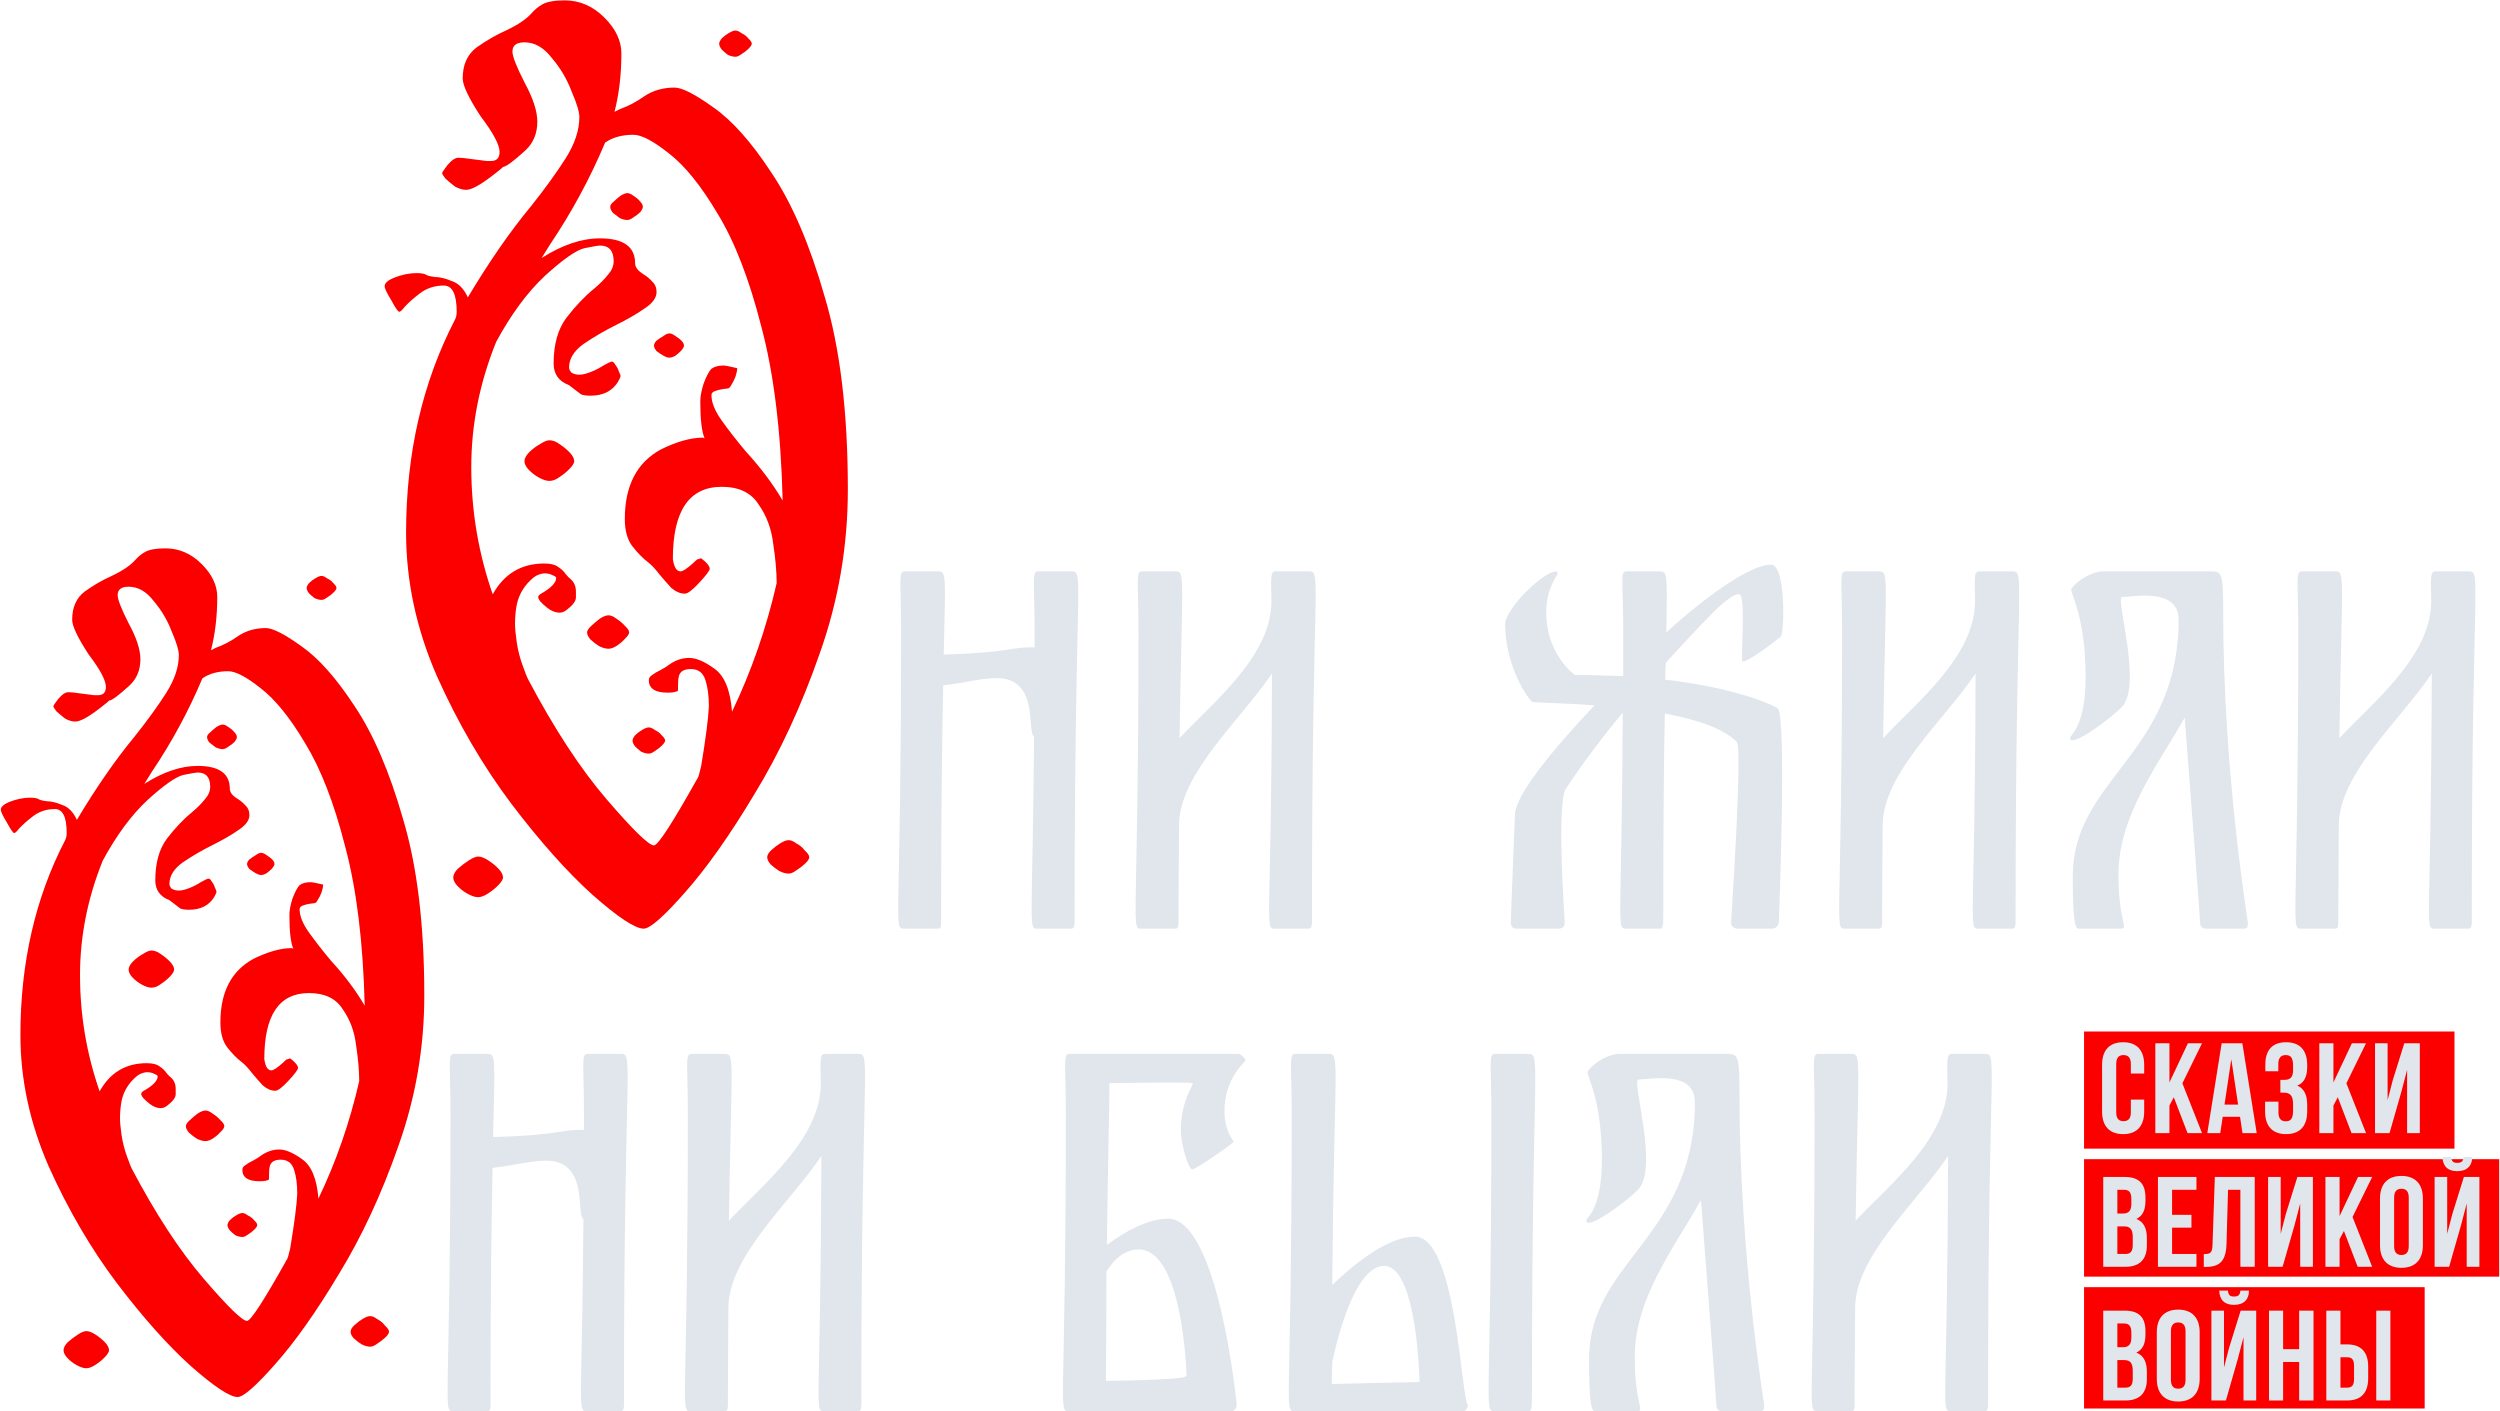 <?xml version="1.0" encoding="UTF-8"?> <svg xmlns="http://www.w3.org/2000/svg" width="1488" height="840" viewBox="0 0 1488 840" fill="none"><path d="M383.123 552.733C378.018 552.733 367.806 545.97 352.49 532.444C337.513 518.917 321.516 500.969 304.497 478.598C287.479 455.967 272.673 430.605 260.079 402.512C247.826 374.418 241.699 345.935 241.699 317.061C241.699 269.979 251.399 227.709 270.801 190.251C271.481 188.95 271.822 187.389 271.822 185.569C271.822 175.164 269.269 169.961 264.163 169.961C258.717 169.961 253.952 171.522 249.868 174.643C246.124 177.505 243.06 180.236 240.678 182.837C239.316 184.658 238.295 185.569 237.614 185.569C236.934 185.569 235.402 183.358 233.019 178.935C230.296 174.513 228.935 171.652 228.935 170.351C228.935 168.531 230.807 166.84 234.551 165.279C239.316 163.458 243.741 162.548 247.826 162.548C250.889 162.548 252.931 162.938 253.952 163.718C254.973 164.238 256.675 164.629 259.058 164.889C261.781 164.889 265.014 165.669 268.758 167.23C272.843 168.531 276.076 171.782 278.459 176.985C291.053 155.915 303.476 137.966 315.73 123.139C324.239 112.474 331.217 102.849 336.663 94.265C342.109 85.681 344.831 77.487 344.831 69.683C344.831 66.562 343.3 61.49 340.236 54.466C337.514 47.183 333.599 40.55 328.494 34.567C323.728 28.324 318.282 25.202 312.156 25.202C307.391 25.202 305.008 27.023 305.008 30.665C305.008 33.526 307.391 39.639 312.156 49.004C317.261 58.368 319.814 66.172 319.814 72.415C319.814 79.438 317.432 85.161 312.666 89.583C305.519 96.086 301.094 99.338 299.392 99.338C299.392 99.598 297.179 101.419 292.755 104.8C285.607 110.263 280.501 112.994 277.438 112.994C275.396 112.994 273.183 112.344 270.801 111.043C268.758 109.482 266.886 107.922 265.184 106.361C263.823 104.54 263.142 103.5 263.142 103.239C263.142 102.719 263.653 101.809 264.674 100.508C265.695 98.948 266.886 97.517 268.248 96.216C269.95 94.655 271.481 93.875 272.843 93.875C274.545 93.875 277.097 94.135 280.501 94.655C284.245 95.176 287.309 95.566 289.691 95.826H292.244C295.648 95.826 297.35 94.005 297.35 90.363C297.35 86.201 293.606 79.178 286.117 69.293C278.97 58.368 275.396 50.825 275.396 46.663C275.396 38.599 278.119 32.486 283.565 28.324C289.351 24.162 295.477 20.65 301.945 17.789C308.412 14.667 313.177 11.416 316.24 8.034C318.282 5.693 320.495 3.872 322.878 2.572C325.601 1.011 330.025 0.23 336.152 0.23C345.002 0.23 352.83 3.612 359.638 10.375C366.445 17.139 369.849 24.292 369.849 31.835C369.849 44.321 368.487 55.897 365.764 66.562L368.828 65.001C373.933 63.18 378.869 60.579 383.634 57.198C388.74 53.816 394.696 52.125 401.503 52.125C405.928 52.125 413.586 56.027 424.478 63.831C435.711 71.635 447.283 84.641 459.196 102.849C471.45 121.058 482.001 145.64 490.851 176.594C500.041 207.289 504.636 245.527 504.636 291.309C504.636 325.125 499.02 357.77 487.787 389.245C476.896 420.46 463.961 448.294 448.985 472.745C434.349 497.197 420.564 516.706 407.63 531.273C395.036 545.58 386.867 552.733 383.123 552.733ZM389.25 503.18C391.633 503.18 400.312 489.783 415.288 462.99C415.629 462.73 416.309 460.389 417.331 455.967C420.054 439.579 421.585 427.744 421.926 420.46C421.926 414.217 421.245 409.015 419.883 404.853C418.522 400.431 415.629 398.22 411.204 398.22C407.119 398.22 404.737 399.65 404.056 402.512C403.716 403.812 403.546 405.763 403.546 408.364V411.096C402.524 411.876 400.482 412.266 397.419 412.266C389.931 412.266 386.187 409.795 386.187 404.853C386.187 403.552 386.867 402.512 388.229 401.731C389.59 400.691 391.122 399.781 392.824 399C394.866 397.96 396.738 396.789 398.44 395.488C402.184 392.887 406.098 391.586 410.183 391.586C414.267 391.586 419.203 393.668 424.989 397.83C431.116 401.991 434.69 410.576 435.711 423.582C447.283 399.39 456.133 373.898 462.26 347.105C462.26 340.342 461.579 332.538 460.217 323.694C459.196 314.85 456.303 307.046 451.538 300.283C447.113 293.26 439.795 289.748 429.584 289.748C410.183 289.748 400.482 304.055 400.482 332.669C401.163 337.611 402.695 340.082 405.077 340.082C406.439 340.082 408.992 338.391 412.736 335.01C413.757 333.969 414.438 333.319 414.778 333.059C415.459 332.799 416.309 332.538 417.331 332.278C420.734 334.88 422.436 336.961 422.436 338.521C422.436 339.562 420.394 342.293 416.31 346.715C412.225 351.137 409.332 353.348 407.63 353.348C404.907 353.348 402.184 352.178 399.461 349.837C397.078 347.235 394.696 344.504 392.313 341.643C389.931 338.521 387.718 336.18 385.676 334.619C382.613 332.278 379.549 329.157 376.486 325.255C373.423 321.353 371.891 315.891 371.891 308.867C371.891 289.098 379.039 275.311 393.334 267.508C402.865 262.825 411.204 260.484 418.352 260.484L419.373 260.874C417.671 256.973 416.82 249.689 416.82 239.024C416.82 235.903 417.501 232.261 418.862 228.099C420.564 223.677 422.096 220.815 423.457 219.515C425.159 218.214 427.542 217.564 430.605 217.564C431.626 217.564 434.349 218.084 438.774 219.125C438.774 220.425 438.434 222.116 437.753 224.197C437.072 226.018 436.221 227.709 435.2 229.269C434.519 230.57 433.839 231.22 433.158 231.22C432.818 231.22 431.796 231.35 430.095 231.611C428.393 231.871 426.861 232.261 425.5 232.781C424.138 233.301 423.457 234.082 423.457 235.122C423.457 239.544 425.499 244.617 429.584 250.339C433.668 256.062 438.434 262.175 443.88 268.678C452.729 278.303 460.047 288.057 465.834 297.942C464.812 256.582 460.558 221.986 453.07 194.153C445.922 166.059 437.242 143.689 427.031 127.041C417.16 110.393 407.46 98.427 397.929 91.144C388.739 83.86 381.762 80.219 376.997 80.219C370.189 80.219 364.573 81.779 360.148 84.901C351.299 105.971 340.407 126.13 327.472 145.38L322.367 153.573C334.62 145.77 346.193 141.868 357.085 141.868C371.04 141.868 378.018 146.81 378.018 156.695C378.018 159.036 379.72 161.247 383.123 163.328C385.165 164.629 386.867 166.059 388.229 167.62C389.931 169.181 390.782 171.262 390.782 173.863C390.782 177.245 388.399 180.496 383.634 183.618C379.209 186.739 373.593 189.991 366.785 193.372C359.978 196.754 353.511 200.526 347.384 204.688C341.598 208.85 338.705 213.532 338.705 218.734C338.705 219.775 339.215 220.815 340.236 221.856C341.598 222.636 343.129 223.026 344.831 223.026C346.533 223.026 348.746 222.506 351.469 221.466C354.192 220.425 356.744 219.125 359.127 217.564C361.85 216.003 363.552 215.223 364.233 215.223C364.913 215.223 365.594 215.873 366.275 217.174C367.296 218.474 367.977 219.775 368.317 221.076C368.998 222.376 369.338 223.287 369.338 223.807C369.338 224.327 368.828 225.498 367.807 227.318C364.403 232.781 358.957 235.512 351.469 235.512C349.086 235.512 347.214 235.252 345.852 234.732C344.831 233.952 342.449 232.131 338.705 229.269C332.578 226.928 329.515 222.636 329.515 216.393C329.515 204.948 332.067 195.844 337.173 189.08C342.619 182.057 348.065 176.334 353.511 171.912C356.915 169.051 359.638 166.319 361.68 163.718C364.062 161.117 365.254 158.386 365.254 155.524C365.254 149.281 362.531 146.16 357.085 146.16C356.064 146.16 353 146.68 347.895 147.721C343.13 148.761 335.301 154.224 324.409 164.108C313.858 173.993 304.157 187.129 295.307 203.517C285.437 227.969 280.501 252.811 280.501 278.043C280.501 304.055 284.756 329.287 293.265 353.739C300.073 341.513 310.284 335.4 323.899 335.4C327.643 335.4 330.366 336.05 332.067 337.351C334.11 338.651 335.642 340.082 336.663 341.643C337.684 342.943 338.705 343.984 339.726 344.764C341.768 346.585 342.789 349.056 342.789 352.178V355.689C342.789 357.77 340.917 360.242 337.173 363.103C335.811 364.143 334.45 364.664 333.088 364.664C330.706 364.664 328.323 363.753 325.941 361.932C322.197 359.071 320.325 356.86 320.325 355.299C320.325 354.519 321.346 353.609 323.388 352.568C328.493 349.447 331.046 346.585 331.046 343.984C331.046 343.464 330.366 342.943 329.004 342.423C327.643 341.643 325.941 341.253 323.899 341.253C321.516 341.513 319.474 342.293 317.772 343.594C312.326 348.016 308.922 353.478 307.561 359.982C306.88 363.623 306.54 367.395 306.54 371.297C306.54 373.898 306.88 377.54 307.561 382.222C308.242 386.904 309.433 391.587 311.135 396.269C312.837 400.951 313.858 403.552 314.198 404.073C329.855 433.727 345.512 457.658 361.169 475.867C376.826 494.075 386.187 503.18 389.25 503.18ZM326.962 286.237C325.26 286.237 323.218 285.586 320.835 284.285C318.453 282.985 316.41 281.424 314.709 279.603C313.007 277.783 312.156 276.092 312.156 274.531C312.156 272.97 313.007 271.279 314.709 269.459C316.751 267.378 318.963 265.687 321.346 264.386C323.728 262.825 325.6 262.045 326.962 262.045C329.004 262.045 331.046 262.825 333.088 264.386C335.471 265.947 337.513 267.638 339.215 269.459C340.917 271.279 341.768 272.97 341.768 274.531C341.768 275.571 340.917 277.002 339.215 278.823C337.513 280.644 335.471 282.335 333.088 283.895C331.046 285.456 329.004 286.237 326.962 286.237ZM284.586 534.004C282.884 534.004 280.842 533.354 278.459 532.053C276.076 530.753 274.034 529.192 272.332 527.371C270.63 525.55 269.779 523.859 269.779 522.299C269.779 520.738 270.63 519.047 272.332 517.226C274.375 515.405 276.587 513.715 278.969 512.154C281.352 510.593 283.224 509.813 284.586 509.813C286.288 509.813 288.33 510.593 290.712 512.154C293.095 513.715 295.137 515.405 296.839 517.226C298.541 519.047 299.392 520.738 299.392 522.299C299.392 523.339 298.541 524.77 296.839 526.591C295.137 528.412 293.095 530.102 290.712 531.663C288.33 533.224 286.288 534.004 284.586 534.004ZM373.423 130.943C372.061 130.943 370.529 130.552 368.828 129.772C367.466 128.732 366.105 127.691 364.743 126.651C363.722 125.35 363.212 124.179 363.212 123.139C363.212 122.098 363.892 121.058 365.254 120.017C366.615 118.717 367.977 117.546 369.338 116.506C371.04 115.465 372.402 114.945 373.423 114.945C374.444 114.945 375.635 115.465 376.997 116.506C378.698 117.546 380.06 118.717 381.081 120.017C382.102 121.058 382.613 122.098 382.613 123.139C382.613 123.919 382.102 124.96 381.081 126.26C380.06 127.301 378.698 128.341 376.997 129.382C375.635 130.422 374.444 130.943 373.423 130.943ZM437.753 33.786C436.391 33.786 434.86 33.396 433.158 32.616C431.796 31.575 430.605 30.535 429.584 29.494C428.563 28.194 428.052 27.023 428.052 25.983C428.052 25.202 428.563 24.162 429.584 22.861C430.945 21.561 432.307 20.52 433.668 19.74C435.37 18.699 436.732 18.179 437.753 18.179C438.774 18.179 439.965 18.699 441.327 19.74C443.029 20.52 444.39 21.561 445.411 22.861C446.773 24.162 447.453 25.202 447.453 25.983C447.453 26.763 446.773 27.804 445.411 29.104C444.39 30.145 443.029 31.185 441.327 32.226C439.965 33.266 438.774 33.786 437.753 33.786ZM386.187 448.554C384.825 448.554 383.293 448.163 381.592 447.383C380.23 446.343 379.039 445.302 378.018 444.262C376.996 442.961 376.486 441.79 376.486 440.75C376.486 439.97 376.996 438.929 378.018 437.629C379.379 436.328 380.741 435.287 382.102 434.507C383.804 433.466 385.165 432.946 386.187 432.946C387.208 432.946 388.399 433.466 389.76 434.507C391.462 435.287 392.824 436.328 393.845 437.629C395.206 438.929 395.887 439.97 395.887 440.75C395.887 441.53 395.206 442.571 393.845 443.871C392.824 444.912 391.462 445.952 389.76 446.993C388.399 448.033 387.208 448.554 386.187 448.554ZM362.191 386.124C360.489 386.124 358.616 385.604 356.574 384.563C354.872 383.523 353.171 382.222 351.469 380.661C350.107 379.101 349.427 377.67 349.427 376.369C349.427 375.329 350.277 374.028 351.979 372.467C353.681 370.907 355.383 369.476 357.085 368.175C359.127 366.875 360.829 366.225 362.191 366.225C363.552 366.225 365.084 366.875 366.785 368.175C368.828 369.476 370.53 370.907 371.891 372.467C373.593 374.028 374.444 375.329 374.444 376.369C374.444 377.41 373.593 378.71 371.891 380.271C370.53 381.832 368.828 383.263 366.785 384.563C365.084 385.604 363.552 386.124 362.191 386.124ZM469.407 519.958C467.706 519.958 465.833 519.437 463.791 518.397C462.089 517.356 460.388 516.056 458.686 514.495C457.324 512.934 456.644 511.503 456.644 510.203C456.644 508.902 457.495 507.472 459.196 505.911C460.898 504.35 462.6 503.05 464.302 502.009C466.344 500.708 468.046 500.058 469.407 500.058C470.769 500.058 472.301 500.708 474.002 502.009C476.045 503.05 477.747 504.48 479.108 506.301C480.81 507.862 481.661 509.162 481.661 510.203C481.661 511.243 480.81 512.544 479.108 514.105C477.747 515.405 476.045 516.706 474.002 518.007C472.301 519.307 470.769 519.958 469.407 519.958ZM398.44 212.882C397.419 212.882 396.228 212.491 394.866 211.711C393.505 210.931 392.143 210.02 390.782 208.98C389.761 207.679 389.25 206.639 389.25 205.858C389.25 204.818 389.761 203.777 390.782 202.737C392.143 201.696 393.505 200.786 394.866 200.005C396.228 198.965 397.419 198.445 398.44 198.445C399.461 198.445 400.652 198.965 402.014 200.005C403.375 200.786 404.567 201.696 405.588 202.737C406.609 203.777 407.119 204.818 407.119 205.858C407.119 206.379 406.609 207.289 405.588 208.59C404.567 209.63 403.375 210.671 402.014 211.711C400.652 212.491 399.461 212.882 398.44 212.882Z" fill="#FC0000"></path><path d="M141.447 831.507C136.779 831.507 127.444 825.324 113.44 812.958C99.748 800.591 85.123 784.182 69.563 763.729C54.004 743.039 40.468 719.852 28.954 694.167C17.751 668.483 12.15 642.442 12.15 616.044C12.15 572.999 21.019 534.354 38.756 500.108C39.378 498.919 39.69 497.492 39.69 495.827C39.69 486.315 37.356 481.558 32.688 481.558C27.709 481.558 23.352 482.985 19.618 485.839C16.195 488.455 13.395 490.952 11.216 493.33C9.971 494.995 9.038 495.827 8.416 495.827C7.793 495.827 6.393 493.806 4.215 489.763C1.725 485.72 0.48 483.104 0.48 481.915C0.48 480.25 2.192 478.705 5.615 477.278C9.971 475.613 14.017 474.781 17.751 474.781C20.552 474.781 22.419 475.137 23.352 475.851C24.286 476.326 25.842 476.683 28.02 476.921C30.51 476.921 33.466 477.634 36.889 479.061C40.623 480.25 43.579 483.223 45.758 487.98C57.272 468.716 68.63 452.307 79.832 438.751C87.612 429.001 93.991 420.201 98.97 412.353C103.949 404.505 106.439 397.014 106.439 389.88C106.439 387.026 105.038 382.388 102.238 375.967C99.748 369.308 96.17 363.244 91.502 357.774C87.145 352.067 82.166 349.213 76.565 349.213C72.208 349.213 70.03 350.878 70.03 354.207C70.03 356.823 72.208 362.412 76.565 370.973C81.233 379.535 83.567 386.669 83.567 392.377C83.567 398.798 81.388 404.03 77.032 408.073C70.497 414.018 66.451 416.991 64.896 416.991C64.896 417.229 62.873 418.893 58.827 421.985C52.292 426.979 47.625 429.476 44.824 429.476C42.957 429.476 40.934 428.882 38.756 427.693C36.889 426.266 35.177 424.839 33.621 423.412C32.377 421.747 31.754 420.796 31.754 420.558C31.754 420.083 32.221 419.25 33.155 418.061C34.088 416.634 35.178 415.326 36.422 414.137C37.978 412.71 39.378 411.997 40.623 411.997C42.179 411.997 44.513 412.235 47.625 412.71C51.048 413.186 53.849 413.543 56.027 413.78H58.361C61.472 413.78 63.029 412.116 63.029 408.786C63.029 404.981 59.606 398.56 52.76 389.523C46.225 379.535 42.957 372.638 42.957 368.833C42.957 361.46 45.447 355.872 50.426 352.067C55.716 348.262 61.317 345.051 67.229 342.435C73.142 339.581 77.499 336.608 80.299 333.517C82.166 331.376 84.189 329.712 86.367 328.523C88.857 327.096 92.902 326.382 98.504 326.382C106.594 326.382 113.752 329.474 119.975 335.657C126.199 341.84 129.311 348.38 129.311 355.277C129.311 366.692 128.066 377.275 125.577 387.026L128.377 385.599C133.045 383.934 137.557 381.556 141.914 378.464C146.582 375.373 152.027 373.827 158.251 373.827C162.296 373.827 169.298 377.394 179.256 384.529C189.525 391.663 200.105 403.554 210.997 420.201C222.199 436.849 231.846 459.322 239.937 487.623C248.339 515.685 252.54 550.645 252.54 592.5C252.54 623.417 247.405 653.263 237.136 682.039C227.178 710.577 215.353 736.023 201.661 758.378C188.28 780.733 175.677 798.57 163.852 811.887C152.338 824.967 144.87 831.507 141.447 831.507ZM147.048 786.203C149.227 786.203 157.162 773.955 170.854 749.46C171.165 749.222 171.787 747.082 172.721 743.039C175.21 728.057 176.611 717.236 176.922 710.577C176.922 704.869 176.3 700.113 175.055 696.308C173.81 692.265 171.165 690.244 167.12 690.244C163.385 690.244 161.207 691.551 160.585 694.167C160.273 695.357 160.118 697.14 160.118 699.518V702.016C159.184 702.729 157.317 703.086 154.517 703.086C147.671 703.086 144.248 700.827 144.248 696.308C144.248 695.119 144.87 694.167 146.115 693.454C147.359 692.503 148.76 691.671 150.316 690.957C152.183 690.006 153.894 688.936 155.45 687.746C158.873 685.368 162.452 684.179 166.186 684.179C169.92 684.179 174.432 686.082 179.723 689.887C185.324 693.692 188.591 701.54 189.525 713.431C200.105 691.314 208.196 668.008 213.797 643.512C213.797 637.329 213.175 630.195 211.93 622.109C210.997 614.023 208.352 606.888 203.995 600.705C199.95 594.284 193.259 591.074 183.924 591.074C166.186 591.074 157.317 604.154 157.317 630.314C157.94 634.832 159.34 637.091 161.518 637.091C162.763 637.091 165.097 635.546 168.52 632.454C169.454 631.503 170.076 630.908 170.387 630.67C171.01 630.432 171.787 630.195 172.721 629.957C175.833 632.335 177.389 634.238 177.389 635.664C177.389 636.616 175.522 639.113 171.787 643.156C168.053 647.199 165.408 649.22 163.852 649.22C161.363 649.22 158.873 648.15 156.384 646.009C154.205 643.631 152.027 641.134 149.849 638.518C147.671 635.664 145.648 633.524 143.781 632.097C140.98 629.957 138.179 627.103 135.379 623.536C132.578 619.968 131.178 614.974 131.178 608.553C131.178 590.479 137.713 577.875 150.783 570.74C159.496 566.459 167.12 564.319 173.655 564.319L174.588 564.676C173.032 561.108 172.254 554.45 172.254 544.699C172.254 541.845 172.877 538.516 174.121 534.711C175.677 530.668 177.077 528.052 178.322 526.863C179.878 525.674 182.057 525.079 184.857 525.079C185.791 525.079 188.28 525.555 192.326 526.506C192.326 527.695 192.014 529.241 191.392 531.143C190.77 532.808 189.992 534.354 189.058 535.781C188.436 536.97 187.813 537.565 187.191 537.565C186.88 537.565 185.946 537.683 184.39 537.921C182.835 538.159 181.434 538.516 180.189 538.991C178.945 539.467 178.322 540.18 178.322 541.132C178.322 545.175 180.189 549.812 183.924 555.044C187.658 560.276 192.014 565.865 196.993 571.81C205.084 580.61 211.775 589.528 217.065 598.565C216.131 560.752 212.241 529.122 205.395 503.676C198.861 477.991 190.925 457.539 181.59 442.319C172.565 427.098 163.697 416.159 154.983 409.5C146.581 402.841 140.202 399.511 135.846 399.511C129.622 399.511 124.487 400.938 120.442 403.792C112.351 423.055 102.393 441.486 90.568 459.085L85.9 466.576C97.103 459.441 107.683 455.874 117.641 455.874C130.4 455.874 136.779 460.393 136.779 469.43C136.779 471.57 138.335 473.592 141.447 475.494C143.314 476.683 144.87 477.991 146.115 479.418C147.671 480.845 148.449 482.747 148.449 485.126C148.449 488.217 146.27 491.19 141.914 494.044C137.868 496.898 132.734 499.87 126.51 502.962C120.286 506.054 114.374 509.502 108.773 513.307C103.482 517.112 100.837 521.393 100.837 526.149C100.837 527.1 101.304 528.052 102.238 529.003C103.482 529.717 104.883 530.073 106.439 530.073C107.995 530.073 110.017 529.598 112.507 528.646C114.996 527.695 117.33 526.506 119.508 525.079C121.998 523.652 123.554 522.939 124.176 522.939C124.799 522.939 125.421 523.533 126.043 524.722C126.977 525.911 127.599 527.101 127.91 528.29C128.533 529.479 128.844 530.311 128.844 530.787C128.844 531.262 128.377 532.333 127.444 533.997C124.332 538.991 119.353 541.488 112.507 541.488C110.328 541.488 108.617 541.251 107.372 540.775C106.439 540.062 104.26 538.397 100.837 535.781C95.236 533.641 92.435 529.717 92.435 524.009C92.435 513.545 94.769 505.221 99.437 499.038C104.416 492.617 109.395 487.385 114.374 483.342C117.486 480.726 119.975 478.229 121.842 475.851C124.021 473.473 125.11 470.976 125.11 468.36C125.11 462.652 122.62 459.798 117.641 459.798C116.708 459.798 113.907 460.274 109.239 461.225C104.883 462.176 97.725 467.17 87.768 476.207C78.121 485.245 69.252 497.254 61.161 512.237C52.137 534.592 47.625 557.303 47.625 580.372C47.625 604.154 51.515 627.222 59.294 649.577C65.518 638.399 74.853 632.811 87.301 632.811C90.724 632.811 93.213 633.405 94.769 634.594C96.636 635.783 98.037 637.091 98.97 638.518C99.904 639.707 100.837 640.659 101.771 641.372C103.638 643.037 104.572 645.296 104.572 648.15V651.36C104.572 653.263 102.86 655.522 99.437 658.138C98.192 659.089 96.947 659.565 95.703 659.565C93.524 659.565 91.346 658.733 89.168 657.068C85.745 654.452 84.034 652.431 84.034 651.004C84.034 650.29 84.967 649.458 86.834 648.507C91.502 645.653 93.836 643.037 93.836 640.659C93.836 640.183 93.213 639.707 91.969 639.232C90.724 638.518 89.168 638.161 87.301 638.161C85.123 638.399 83.255 639.113 81.7 640.302C76.721 644.345 73.609 649.339 72.364 655.284C71.742 658.614 71.43 662.062 71.43 665.63C71.43 668.008 71.742 671.337 72.364 675.618C72.987 679.899 74.076 684.179 75.632 688.46C77.187 692.741 78.121 695.119 78.432 695.595C92.746 722.706 107.061 744.585 121.375 761.232C135.69 777.879 144.248 786.203 147.048 786.203ZM90.102 587.863C88.546 587.863 86.678 587.268 84.5 586.079C82.322 584.89 80.455 583.463 78.899 581.799C77.343 580.134 76.565 578.588 76.565 577.161C76.565 575.734 77.343 574.189 78.899 572.524C80.766 570.621 82.789 569.075 84.967 567.886C87.145 566.459 88.857 565.746 90.102 565.746C91.969 565.746 93.836 566.459 95.703 567.886C97.881 569.313 99.748 570.859 101.304 572.524C102.86 574.189 103.638 575.734 103.638 577.161C103.638 578.112 102.86 579.421 101.304 581.085C99.748 582.75 97.881 584.296 95.703 585.723C93.836 587.15 91.969 587.863 90.102 587.863ZM51.359 814.385C49.803 814.385 47.936 813.79 45.758 812.601C43.579 811.412 41.712 809.985 40.156 808.32C38.6 806.655 37.822 805.11 37.822 803.683C37.822 802.256 38.6 800.71 40.156 799.045C42.023 797.38 44.046 795.835 46.224 794.408C48.403 792.981 50.114 792.267 51.359 792.267C52.915 792.267 54.782 792.981 56.96 794.408C59.139 795.835 61.006 797.38 62.562 799.045C64.118 800.71 64.896 802.256 64.896 803.683C64.896 804.634 64.118 805.942 62.562 807.607C61.006 809.271 59.139 810.817 56.96 812.244C54.782 813.671 52.915 814.385 51.359 814.385ZM132.578 445.886C131.334 445.886 129.933 445.529 128.377 444.816C127.132 443.864 125.888 442.913 124.643 441.962C123.709 440.773 123.243 439.703 123.243 438.751C123.243 437.8 123.865 436.849 125.11 435.897C126.354 434.708 127.599 433.638 128.844 432.687C130.4 431.736 131.645 431.26 132.578 431.26C133.512 431.26 134.601 431.736 135.846 432.687C137.402 433.638 138.646 434.708 139.58 435.897C140.513 436.849 140.98 437.8 140.98 438.751C140.98 439.465 140.513 440.416 139.58 441.605C138.646 442.556 137.402 443.508 135.846 444.459C134.601 445.41 133.512 445.886 132.578 445.886ZM191.392 357.061C190.147 357.061 188.747 356.704 187.191 355.991C185.946 355.039 184.857 354.088 183.924 353.137C182.99 351.948 182.523 350.878 182.523 349.926C182.523 349.213 182.99 348.262 183.924 347.072C185.168 345.883 186.413 344.932 187.658 344.219C189.214 343.267 190.459 342.792 191.392 342.792C192.326 342.792 193.415 343.267 194.659 344.219C196.215 344.932 197.46 345.883 198.394 347.072C199.638 348.262 200.261 349.213 200.261 349.926C200.261 350.64 199.638 351.591 198.394 352.78C197.46 353.731 196.215 354.683 194.659 355.634C193.415 356.585 192.326 357.061 191.392 357.061ZM144.248 736.261C143.003 736.261 141.603 735.905 140.047 735.191C138.802 734.24 137.713 733.289 136.779 732.337C135.846 731.148 135.379 730.078 135.379 729.127C135.379 728.413 135.846 727.462 136.779 726.273C138.024 725.084 139.269 724.133 140.513 723.419C142.069 722.468 143.314 721.992 144.248 721.992C145.181 721.992 146.27 722.468 147.515 723.419C149.071 724.133 150.316 725.084 151.249 726.273C152.494 727.462 153.116 728.413 153.116 729.127C153.116 729.84 152.494 730.791 151.249 731.981C150.316 732.932 149.071 733.883 147.515 734.835C146.27 735.786 145.181 736.261 144.248 736.261ZM122.309 679.185C120.753 679.185 119.042 678.709 117.174 677.758C115.619 676.807 114.063 675.618 112.507 674.191C111.262 672.764 110.64 671.456 110.64 670.267C110.64 669.316 111.418 668.127 112.974 666.7C114.53 665.273 116.085 663.965 117.641 662.776C119.508 661.586 121.065 660.992 122.309 660.992C123.554 660.992 124.954 661.586 126.51 662.776C128.377 663.965 129.933 665.273 131.178 666.7C132.734 668.127 133.512 669.316 133.512 670.267C133.512 671.218 132.734 672.407 131.178 673.834C129.933 675.261 128.377 676.569 126.51 677.758C124.954 678.709 123.554 679.185 122.309 679.185ZM220.332 801.542C218.776 801.542 217.065 801.067 215.198 800.115C213.642 799.164 212.086 797.975 210.53 796.548C209.285 795.121 208.663 793.813 208.663 792.624C208.663 791.435 209.441 790.127 210.997 788.7C212.553 787.273 214.108 786.084 215.664 785.133C217.532 783.944 219.087 783.349 220.332 783.349C221.577 783.349 222.977 783.944 224.533 785.133C226.4 786.084 227.956 787.392 229.201 789.057C230.757 790.484 231.535 791.673 231.535 792.624C231.535 793.575 230.757 794.765 229.201 796.191C227.956 797.381 226.4 798.57 224.533 799.759C222.977 800.948 221.577 801.542 220.332 801.542ZM155.45 520.798C154.517 520.798 153.428 520.442 152.183 519.728C150.938 519.015 149.693 518.182 148.449 517.231C147.515 516.042 147.048 515.091 147.048 514.377C147.048 513.426 147.515 512.475 148.449 511.523C149.693 510.572 150.938 509.74 152.183 509.026C153.428 508.075 154.517 507.6 155.45 507.6C156.384 507.6 157.473 508.075 158.718 509.026C159.962 509.74 161.051 510.572 161.985 511.523C162.919 512.475 163.385 513.426 163.385 514.377C163.385 514.853 162.919 515.685 161.985 516.874C161.051 517.826 159.962 518.777 158.718 519.728C157.473 520.442 156.384 520.798 155.45 520.798Z" fill="#FC0000"></path><path d="M369.263 627.274C377.513 627.274 371.402 628.496 371.402 828.638C371.402 838.416 371.708 839.943 369.263 839.943H349.402C343.596 839.943 346.346 839.943 347.263 725.664C342.679 722.303 350.624 690.83 324.957 690.83C315.485 690.83 305.096 693.886 293.179 695.108C292.568 724.748 291.957 767.22 291.957 828.638C291.957 838.416 292.262 839.943 290.123 839.943H269.956C263.234 839.943 268.123 839.943 268.123 663.025C268.123 633.08 266.29 627.274 270.262 627.274C292.262 627.274 287.984 627.274 289.818 627.274C295.012 627.274 294.707 627.58 293.484 676.775C329.846 675.858 333.818 672.497 345.124 672.497C346.041 672.497 346.652 672.497 347.568 672.497C347.568 669.441 347.568 666.386 347.568 663.025C347.568 633.08 345.735 627.274 349.707 627.274C371.708 627.274 367.124 627.274 369.263 627.274Z" fill="#E1E6EC"></path><path d="M510.548 627.274C518.799 627.274 512.687 628.496 512.687 828.638C512.687 838.416 512.993 839.943 510.548 839.943H490.687C484.27 839.943 488.548 839.943 488.854 688.08C470.215 715.886 433.548 747.664 433.548 778.526C433.548 793.804 433.242 810.304 433.242 828.638C433.242 838.416 433.548 839.943 431.409 839.943H411.242C404.519 839.943 409.408 839.943 409.408 663.025C409.408 633.08 407.575 627.274 411.547 627.274C433.548 627.274 429.27 627.274 431.103 627.274C437.52 627.274 435.381 627.885 433.853 726.581C453.409 705.497 488.548 677.997 488.548 644.997C488.243 630.635 487.937 627.274 490.993 627.274C512.993 627.274 508.41 627.274 510.548 627.274Z" fill="#E1E6EC"></path><path d="M695.195 725.359C725.139 725.359 736.14 835.36 736.14 836.582C736.14 837.499 734.917 839.943 732.778 839.943H636.222C629.499 839.943 634.388 839.943 634.388 663.025C634.388 633.08 632.555 627.274 636.527 627.274H737.667C737.973 627.274 741.334 629.719 741.334 630.941C741.334 632.163 728.806 641.33 728.806 661.191C728.806 673.719 734.306 678.914 734.306 679.525C734.306 680.441 711.695 696.025 709.556 696.025C707.417 696.025 702.834 681.358 702.834 672.497C702.834 654.774 710.778 645.608 709.861 644.691C708.945 644.08 677.778 644.385 660.361 644.691C660.361 659.663 659.444 688.08 658.833 740.942C669.528 732.998 683.278 725.359 695.195 725.359ZM658.222 821.915C676.555 821.61 706.195 820.999 706.195 818.86C706.195 815.804 703.75 743.692 677.778 743.692C669.528 743.692 663.416 749.192 658.527 756.831C658.527 775.776 658.527 797.165 658.222 821.915Z" fill="#E1E6EC"></path><path d="M909.368 627.274C917.618 627.274 911.812 628.496 911.812 828.638C911.812 838.416 911.812 839.943 909.673 839.943H889.812C882.784 839.943 887.673 839.943 887.673 663.025C887.673 633.08 885.84 627.274 889.812 627.274C911.812 627.274 907.534 627.274 909.368 627.274ZM842.145 736.053C866.895 736.053 869.645 831.999 873.617 836.277C874.228 836.888 872.395 839.943 871.173 839.943H770.644C763.922 839.943 768.81 839.943 768.81 663.025C768.81 633.08 766.977 627.274 770.949 627.274C792.95 627.274 788.672 627.274 790.505 627.274C797.839 627.274 794.172 628.191 792.95 764.776C806.7 751.637 826.256 736.053 842.145 736.053ZM792.644 823.749L844.895 822.526C844.895 822.526 843.672 753.47 823.811 753.47C803.95 753.47 792.95 810.915 792.95 810.915C792.95 814.888 792.644 819.165 792.644 823.749Z" fill="#E1E6EC"></path><path d="M1050.01 836.277C1050.01 837.804 1050.31 839.943 1047.56 839.943H1024.95C1024.03 839.943 1021.59 839.638 1021.59 836.277C1021.59 833.832 1016.39 766.304 1012.42 714.359C996.533 742.47 973.005 772.72 973.005 807.554C973.005 837.193 979.728 839.943 973.922 839.943H949.172C946.727 839.943 945.81 831.082 945.81 808.776C945.81 751.637 1006.01 737.275 1008.76 660.886C1008.76 658.747 1008.76 657.219 1008.76 656.302C1008.76 655.997 1008.76 655.997 1008.76 655.997C1008.76 636.746 981.867 642.552 975.144 642.552C970.866 642.552 987.672 695.414 974.839 708.247C967.505 715.581 947.338 730.248 944.588 727.498C941.838 724.747 953.449 724.136 953.449 689.914C953.449 655.691 944.894 641.024 944.894 638.274C944.894 636.135 954.977 627.274 964.144 627.274H1028.31C1034.73 627.274 1035.34 629.107 1035.34 651.719C1035.34 747.359 1050.01 834.749 1050.01 836.277Z" fill="#E1E6EC"></path><path d="M1181.17 627.274C1189.42 627.274 1183.31 628.496 1183.31 828.638C1183.31 838.416 1183.61 839.943 1181.17 839.943H1161.31C1154.89 839.943 1159.17 839.943 1159.47 688.08C1140.83 715.886 1104.17 747.664 1104.17 778.526C1104.17 793.804 1103.86 810.304 1103.86 828.638C1103.86 838.416 1104.17 839.943 1102.03 839.943H1081.86C1075.14 839.943 1080.03 839.943 1080.03 663.025C1080.03 633.08 1078.19 627.274 1082.17 627.274C1104.17 627.274 1099.89 627.274 1101.72 627.274C1108.14 627.274 1106 627.885 1104.47 726.581C1124.03 705.497 1159.17 677.997 1159.17 644.997C1158.86 630.635 1158.56 627.274 1161.61 627.274C1183.61 627.274 1179.03 627.274 1181.17 627.274Z" fill="#E1E6EC"></path><path d="M637.473 340.063C645.723 340.063 639.612 341.285 639.612 541.427C639.612 551.205 639.917 552.732 637.473 552.732H617.612C611.806 552.732 614.556 552.732 615.473 438.453C610.889 435.092 618.834 403.62 593.167 403.62C583.694 403.62 573.305 406.675 561.389 407.897C560.778 437.537 560.166 480.009 560.166 541.427C560.166 551.205 560.472 552.732 558.333 552.732H538.166C531.444 552.732 536.333 552.732 536.333 375.814C536.333 345.869 534.499 340.063 538.472 340.063C560.472 340.063 556.194 340.063 558.028 340.063C563.222 340.063 562.916 340.369 561.694 389.564C598.056 388.647 602.028 385.286 613.334 385.286C614.25 385.286 614.862 385.286 615.778 385.286C615.778 382.23 615.778 379.175 615.778 375.814C615.778 345.869 613.945 340.063 617.917 340.063C639.917 340.063 635.334 340.063 637.473 340.063Z" fill="#E1E6EC"></path><path d="M778.758 340.063C787.008 340.063 780.897 341.285 780.897 541.427C780.897 551.205 781.203 552.732 778.758 552.732H758.897C752.48 552.732 756.758 552.732 757.064 400.87C738.424 428.675 701.757 460.454 701.757 491.315C701.757 506.593 701.452 523.093 701.452 541.427C701.452 551.205 701.757 552.732 699.618 552.732H679.451C672.729 552.732 677.618 552.732 677.618 375.814C677.618 345.869 675.785 340.063 679.757 340.063C701.757 340.063 697.479 340.063 699.313 340.063C705.73 340.063 703.591 340.674 702.063 439.37C721.619 418.286 756.758 390.786 756.758 357.786C756.452 343.424 756.147 340.063 759.202 340.063C781.203 340.063 776.619 340.063 778.758 340.063Z" fill="#E1E6EC"></path><path d="M991.21 404.536C1035.52 409.731 1056.91 420.425 1058.13 421.648C1063.63 427.148 1058.74 548.455 1058.74 549.066C1058.74 549.677 1057.82 552.732 1054.77 552.732H1033.99C1032.16 552.732 1030.32 551.205 1030.32 549.371C1030.32 547.538 1037.35 445.176 1033.68 441.509C1025.43 433.259 1008.93 428.064 990.905 424.703C990.294 453.12 989.988 491.009 989.988 541.427C989.988 551.205 989.988 552.732 987.849 552.732H967.988C961.877 552.732 965.238 552.732 965.849 424.092C943.237 451.592 931.626 469.926 931.321 470.843C926.737 484.593 931.321 546.927 931.321 549.371C931.321 551.816 929.487 552.732 927.654 552.732H902.904C901.681 552.732 899.237 552.732 899.237 549.066C899.237 545.399 901.681 485.204 901.681 485.204C901.681 473.287 924.293 446.092 949.043 419.814C928.571 418.286 912.682 418.286 911.765 417.675C906.57 412.175 895.876 393.536 895.876 371.536C895.876 362.369 918.487 340.063 926.432 340.063C926.737 340.063 927.043 340.674 927.043 341.591C927.043 342.508 920.32 349.841 920.32 364.508C920.32 389.869 937.432 401.786 937.432 401.786C947.515 401.786 956.988 402.092 965.849 402.397C965.849 402.397 965.849 402.397 966.154 402.092C966.154 393.842 966.154 384.98 966.154 375.814C966.154 345.869 964.016 340.063 967.988 340.063C990.294 340.063 985.71 340.063 987.544 340.063C992.432 340.063 992.433 340.369 991.821 376.425C1003.13 365.73 1038.27 336.091 1054.16 336.091C1063.02 336.091 1062.1 376.425 1059.96 378.869C1057.52 381.008 1038.88 395.369 1037.04 393.536C1036.13 392.619 1038.88 356.869 1035.82 354.119C1034.29 352.286 1028.79 355.647 1019.93 364.202C1009.54 374.897 1000.07 384.98 991.516 394.453C991.21 397.508 991.21 401.175 991.21 404.536Z" fill="#E1E6EC"></path><path d="M1197.54 340.063C1205.79 340.063 1199.68 341.285 1199.68 541.427C1199.68 551.205 1199.99 552.732 1197.54 552.732H1177.68C1171.26 552.732 1175.54 552.732 1175.85 400.87C1157.21 428.675 1120.54 460.454 1120.54 491.315C1120.54 506.593 1120.23 523.093 1120.23 541.427C1120.23 551.205 1120.54 552.732 1118.4 552.732H1098.23C1091.51 552.732 1096.4 552.732 1096.4 375.814C1096.4 345.869 1094.57 340.063 1098.54 340.063C1120.54 340.063 1116.26 340.063 1118.1 340.063C1124.51 340.063 1122.37 340.674 1120.85 439.37C1140.4 418.286 1175.54 390.786 1175.54 357.786C1175.24 343.424 1174.93 340.063 1177.99 340.063C1199.99 340.063 1195.4 340.063 1197.54 340.063Z" fill="#E1E6EC"></path><path d="M1337.91 549.066C1337.91 550.594 1338.22 552.732 1335.47 552.732H1312.85C1311.94 552.732 1309.49 552.427 1309.49 549.066C1309.49 546.621 1304.3 479.093 1300.33 427.148C1284.44 455.259 1260.91 485.509 1260.91 520.343C1260.91 549.982 1267.63 552.732 1261.83 552.732H1237.08C1234.63 552.732 1233.71 543.871 1233.71 521.565C1233.71 464.426 1293.91 450.065 1296.66 373.675C1296.66 371.536 1296.66 370.008 1296.66 369.091C1296.66 368.786 1296.66 368.786 1296.66 368.786C1296.66 349.536 1269.77 355.341 1263.05 355.341C1258.77 355.341 1275.58 408.203 1262.74 421.036C1255.41 428.37 1235.24 443.037 1232.49 440.287C1229.74 437.537 1241.35 436.926 1241.35 402.703C1241.35 368.48 1232.8 353.813 1232.8 351.063C1232.8 348.924 1242.88 340.063 1252.05 340.063H1316.22C1322.63 340.063 1323.24 341.897 1323.24 364.508C1323.24 460.148 1337.91 547.538 1337.91 549.066Z" fill="#E1E6EC"></path><path d="M1469.07 340.063C1477.32 340.063 1471.21 341.285 1471.21 541.427C1471.21 551.205 1471.52 552.732 1469.07 552.732H1449.21C1442.79 552.732 1447.07 552.732 1447.38 400.87C1428.74 428.675 1392.07 460.454 1392.07 491.315C1392.07 506.593 1391.77 523.093 1391.77 541.427C1391.77 551.205 1392.07 552.732 1389.93 552.732H1369.76C1363.04 552.732 1367.93 552.732 1367.93 375.814C1367.93 345.869 1366.1 340.063 1370.07 340.063C1392.07 340.063 1387.79 340.063 1389.63 340.063C1396.04 340.063 1393.9 340.674 1392.38 439.37C1411.93 418.286 1447.07 390.786 1447.07 357.786C1446.77 343.424 1446.46 340.063 1449.52 340.063C1471.52 340.063 1466.93 340.063 1469.07 340.063Z" fill="#E1E6EC"></path><path d="M1240.43 613.948H1460.91V683.673H1240.43V613.948Z" fill="#FC0000"></path><path d="M1240.43 766.124H1443.16V838.349H1240.43V766.124Z" fill="#FC0000"></path><path d="M1240.43 689.943H1487.52V759.855H1240.43V689.943Z" fill="#FC0000"></path><path d="M1268.28 654.485H1276.22V661.589C1276.22 670.145 1271.94 675.034 1263.69 675.034C1255.44 675.034 1251.16 670.145 1251.16 661.589V633.783C1251.16 625.228 1255.44 620.339 1263.69 620.339C1271.94 620.339 1276.22 625.228 1276.22 633.783V638.978H1268.28V633.249C1268.28 629.429 1266.59 627.978 1263.92 627.978C1261.25 627.978 1259.57 629.429 1259.57 633.249V662.124C1259.57 665.943 1261.25 667.319 1263.92 667.319C1266.59 667.319 1268.28 665.943 1268.28 662.124V654.485Z" fill="#E1E6EC"></path><path d="M1302.02 674.423L1293.85 653.11L1291.25 657.999V674.423H1282.85V620.95H1291.25V644.249L1302.25 620.95H1310.65L1298.96 644.784L1310.65 674.423H1302.02Z" fill="#E1E6EC"></path><path d="M1334.64 620.95L1343.2 674.423H1334.72L1333.27 664.721H1322.96L1321.5 674.423H1313.79L1322.34 620.95H1334.64ZM1328.07 630.422L1324.03 657.464H1332.12L1328.07 630.422Z" fill="#E1E6EC"></path><path d="M1364.83 637.068V634.089C1364.83 629.276 1363.15 627.978 1360.48 627.978C1357.81 627.978 1356.05 629.429 1356.05 633.249V637.603H1348.33V633.631C1348.33 625.075 1352.46 620.339 1360.71 620.339C1368.96 620.339 1373.24 625.228 1373.24 633.783V635.158C1373.24 640.888 1371.4 644.478 1367.36 646.159C1371.56 647.992 1373.24 651.964 1373.24 657.388V661.589C1373.24 670.145 1368.96 675.034 1360.71 675.034C1352.46 675.034 1348.18 670.145 1348.18 661.589V655.707H1356.13V662.124C1356.13 665.943 1357.81 667.395 1360.48 667.395C1363.15 667.395 1364.83 666.096 1364.83 661.36V657.159C1364.83 652.193 1363.15 650.36 1359.33 650.36H1357.27V642.721H1359.79C1362.92 642.721 1364.83 641.346 1364.83 637.068Z" fill="#E1E6EC"></path><path d="M1399.63 674.423L1391.46 653.11L1388.86 657.999V674.423H1380.46V620.95H1388.86V644.249L1399.86 620.95H1408.26L1396.57 644.784L1408.26 674.423H1399.63Z" fill="#E1E6EC"></path><path d="M1429.27 649.902L1422.25 674.423H1413.61V620.95H1421.1V654.791L1424.15 643.027L1431.03 620.95H1440.27V674.423H1432.71V636.763L1429.27 649.902Z" fill="#E1E6EC"></path><path d="M1264.53 700.523C1273.24 700.523 1276.98 704.571 1276.98 712.821V714.731C1276.98 720.231 1275.3 723.745 1271.56 725.502C1276.07 727.259 1277.82 731.308 1277.82 736.961V741.315C1277.82 749.565 1273.47 753.995 1265.07 753.995H1251.85V700.523H1264.53ZM1264 729.933H1260.25V746.357H1265.07C1267.89 746.357 1269.42 745.058 1269.42 741.086V736.426C1269.42 731.46 1267.82 729.933 1264 729.933ZM1264.3 708.162H1260.25V722.294H1263.54C1266.67 722.294 1268.58 720.919 1268.58 716.641V713.662C1268.58 709.842 1267.28 708.162 1264.3 708.162Z" fill="#E1E6EC"></path><path d="M1292.82 708.162V723.058H1304.35V730.697H1292.82V746.357H1307.33V753.995H1284.41V700.523H1307.33V708.162H1292.82Z" fill="#E1E6EC"></path><path d="M1311.7 754.072V746.433C1315.52 746.433 1316.74 745.898 1316.89 740.933L1318.27 700.523H1342.02V753.995H1333.47V708.162H1326.13L1325.22 740.474C1324.91 750.252 1321.4 754.072 1313 754.072H1311.7Z" fill="#E1E6EC"></path><path d="M1365.64 729.474L1358.61 753.995H1349.98V700.523H1357.47V734.363L1360.52 722.599L1367.4 700.523H1376.64V753.995H1369.08V716.335L1365.64 729.474Z" fill="#E1E6EC"></path><path d="M1403.28 753.995L1395.11 732.683L1392.51 737.572V753.995H1384.11V700.523H1392.51V723.822L1403.51 700.523H1411.92L1400.23 724.356L1411.92 753.995H1403.28Z" fill="#E1E6EC"></path><path d="M1424.98 712.821V741.697C1424.98 745.516 1426.66 746.968 1429.34 746.968C1432.01 746.968 1433.69 745.516 1433.69 741.697V712.821C1433.69 709.002 1432.01 707.55 1429.34 707.55C1426.66 707.55 1424.98 709.002 1424.98 712.821ZM1416.58 741.162V713.356C1416.58 704.8 1421.09 699.911 1429.34 699.911C1437.59 699.911 1442.1 704.8 1442.1 713.356V741.162C1442.1 749.718 1437.59 754.607 1429.34 754.607C1421.09 754.607 1416.58 749.718 1416.58 741.162Z" fill="#E1E6EC"></path><path d="M1457.72 753.995H1449.08V700.523H1456.57V734.363L1459.63 722.599L1466.5 700.523H1475.74V753.995H1468.18V716.335L1464.74 729.474L1457.72 753.995ZM1466.35 688.606C1466.12 691.432 1464.82 692.12 1462.53 692.12C1460.31 692.12 1459.17 691.432 1458.94 688.606H1453.74C1453.9 693.8 1456.65 697.085 1462.53 697.085C1468.49 697.085 1471.47 693.8 1471.47 688.606H1466.35Z" fill="#E1E6EC"></path><path d="M1264.53 780.095C1273.24 780.095 1276.98 784.144 1276.98 792.394V794.304C1276.98 799.804 1275.3 803.318 1271.56 805.075C1276.07 806.832 1277.82 810.88 1277.82 816.533V820.887C1277.82 829.138 1273.47 833.568 1265.07 833.568H1251.85V780.095H1264.53ZM1264 809.505H1260.25V825.929H1265.07C1267.89 825.929 1269.42 824.631 1269.42 820.658V815.999C1269.42 811.033 1267.82 809.505 1264 809.505ZM1264.3 787.734H1260.25V801.866H1263.54C1266.67 801.866 1268.58 800.491 1268.58 796.214V793.234C1268.58 789.415 1267.28 787.734 1264.3 787.734Z" fill="#E1E6EC"></path><path d="M1292.13 792.394V821.269C1292.13 825.089 1293.81 826.54 1296.48 826.54C1299.16 826.54 1300.84 825.089 1300.84 821.269V792.394C1300.84 788.575 1299.16 787.123 1296.48 787.123C1293.81 787.123 1292.13 788.575 1292.13 792.394ZM1283.73 820.735V792.929C1283.73 784.373 1288.23 779.484 1296.48 779.484C1304.73 779.484 1309.24 784.373 1309.24 792.929V820.735C1309.24 829.29 1304.73 834.179 1296.48 834.179C1288.23 834.179 1283.73 829.29 1283.73 820.735Z" fill="#E1E6EC"></path><path d="M1324.86 833.568H1316.23V780.095H1323.71V813.936L1326.77 802.172L1333.64 780.095H1342.89V833.568H1335.33V795.908L1331.89 809.047L1324.86 833.568ZM1333.49 768.179C1333.26 771.005 1331.96 771.692 1329.67 771.692C1327.46 771.692 1326.31 771.005 1326.08 768.179H1320.89C1321.04 773.373 1323.79 776.658 1329.67 776.658C1335.63 776.658 1338.61 773.373 1338.61 768.179H1333.49Z" fill="#E1E6EC"></path><path d="M1358.91 810.651V833.568H1350.51V780.095H1358.91V803.012H1368.46V780.095H1377.01V833.568H1368.46V810.651H1358.91Z" fill="#E1E6EC"></path><path d="M1397.01 833.568H1384.63V780.095H1393.04V800.186H1397.01C1405.41 800.186 1409.54 804.846 1409.54 813.401V820.353C1409.54 828.908 1405.41 833.568 1397.01 833.568ZM1393.04 825.929H1397.01C1399.68 825.929 1401.13 824.707 1401.13 820.887V812.867C1401.13 809.047 1399.68 807.825 1397.01 807.825H1393.04V825.929ZM1422.75 833.568H1414.35V780.095H1422.75V833.568Z" fill="#E1E6EC"></path></svg> 